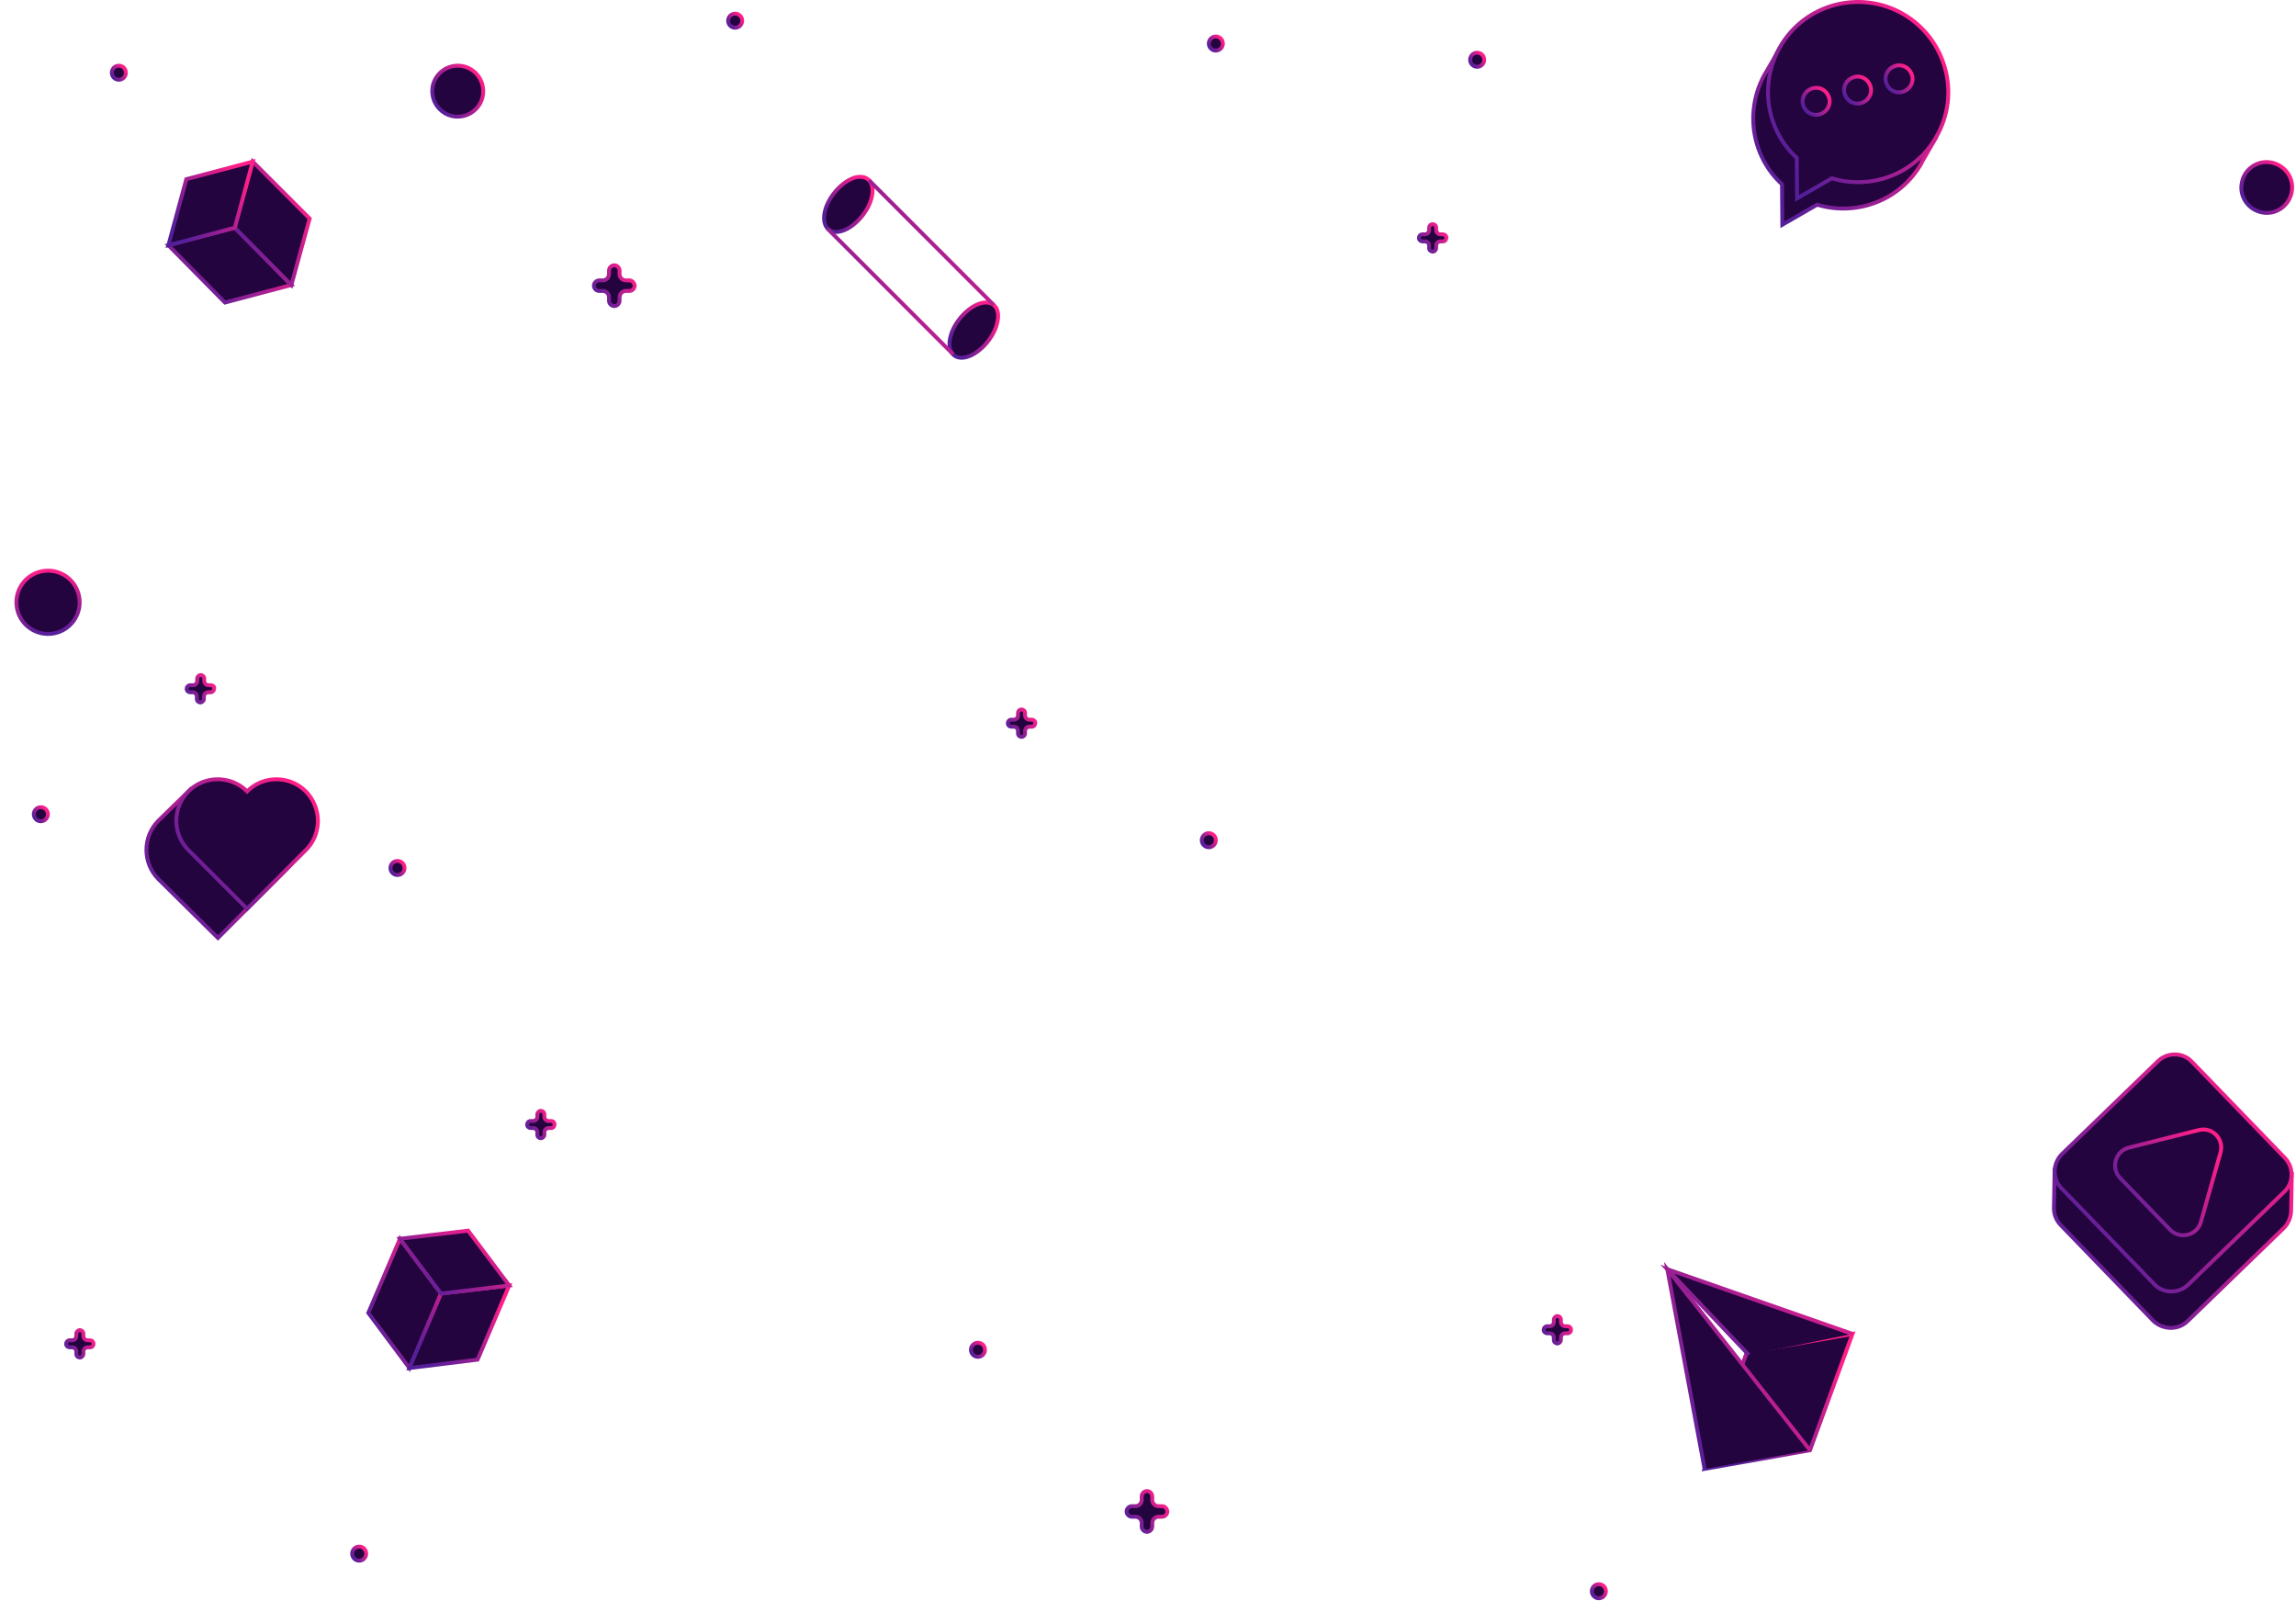 <?xml version="1.0" encoding="UTF-8"?> <svg xmlns="http://www.w3.org/2000/svg" width="1176" height="820" viewBox="0 0 1176 820" fill="none"> <path d="M1120.59 676.466L1169.72 628.953C1172.24 626.433 1173.5 623.014 1173.5 619.774L1173.86 601.237L1160 601.057L1122.39 562.363C1117.71 557.504 1109.79 557.324 1104.93 562.003L1066.42 599.437L1052.38 599.257L1052.02 617.975C1051.84 621.394 1052.92 624.634 1055.44 627.333L1102.95 676.466C1107.99 681.145 1115.73 681.325 1120.59 676.466Z" fill="#23043E" stroke="url(#paint0_linear)" stroke-width="2" stroke-miterlimit="10"></path> <path d="M1056.16 590.979L1105.29 543.466C1110.15 538.786 1118.07 538.786 1122.75 543.826L1170.26 592.958C1174.94 597.818 1174.94 605.737 1169.9 610.416L1120.77 657.929C1115.91 662.608 1107.99 662.608 1103.31 657.569L1055.8 608.436C1051.12 603.577 1051.3 595.838 1056.16 590.979Z" fill="#23043E" stroke="url(#paint1_linear)" stroke-width="2" stroke-miterlimit="10"></path> <path d="M1090.35 587.739L1126.17 578.741C1133.19 576.941 1139.31 583.42 1137.33 590.259L1127.25 625.894C1125.27 632.733 1116.63 634.892 1111.59 629.853L1085.85 603.217C1080.99 597.998 1083.51 589.539 1090.35 587.739Z" fill="#23043E" stroke="url(#paint2_linear)" stroke-width="2" stroke-miterlimit="10"></path> <path d="M967.086 20.586C948.728 10.147 926.412 13.567 912.014 27.605L911.114 25.625L904.455 37.143C904.275 37.323 904.275 37.503 904.095 37.683C893.297 56.76 897.256 80.157 912.734 94.375L912.914 115.072L930.731 104.813C950.888 110.932 973.385 102.653 984.183 83.576V83.396L991.022 71.518L988.862 71.698C993.722 52.261 985.263 31.024 967.086 20.586Z" fill="#23043E" stroke="url(#paint3_linear)" stroke-width="2" stroke-miterlimit="10"></path> <path d="M974.645 7.088C952.508 -5.51 924.252 2.048 911.654 24.185C900.856 43.262 904.815 66.659 920.293 80.877L920.473 101.574L938.29 91.315C958.447 97.434 980.944 89.156 991.742 70.078C1004.52 48.122 996.781 19.866 974.645 7.088Z" fill="#23043E" stroke="url(#paint4_linear)" stroke-width="2" stroke-miterlimit="10"></path> <path d="M936.85 50.101C937.93 53.701 935.77 57.48 931.991 58.56C928.391 59.64 924.612 57.48 923.532 53.701C922.452 50.101 924.612 46.322 928.391 45.242C931.991 44.162 935.77 46.322 936.85 50.101Z" fill="#23043E" stroke="url(#paint5_linear)" stroke-width="2" stroke-miterlimit="10"></path> <path d="M958.087 44.342C959.167 47.942 957.007 51.721 953.228 52.801C949.628 53.881 945.849 51.721 944.769 47.942C943.689 44.342 945.849 40.563 949.628 39.483C953.228 38.403 957.007 40.563 958.087 44.342Z" fill="#23043E" stroke="url(#paint6_linear)" stroke-width="2" stroke-miterlimit="10"></path> <path d="M979.324 38.583C980.404 42.182 978.244 45.962 974.465 47.042C970.865 48.122 967.086 45.962 966.006 42.182C964.926 38.583 967.086 34.804 970.865 33.724C974.465 32.644 978.244 34.804 979.324 38.583Z" fill="#23043E" stroke="url(#paint7_linear)" stroke-width="2" stroke-miterlimit="10"></path> <path d="M146.542 415.36C138.264 407.081 124.766 407.081 116.487 415.36C110.908 409.781 103.169 407.981 96.15 409.781L96.51 405.281L81.212 420.219C72.933 428.498 72.933 441.996 81.212 450.275L111.628 480.33L146.542 445.415C155.001 437.317 155.001 423.818 146.542 415.36Z" fill="#23043E" stroke="url(#paint8_linear)" stroke-width="2" stroke-miterlimit="10"></path> <path d="M156.621 405.281C148.342 397.003 134.844 397.003 126.565 405.281C118.287 397.003 104.789 397.003 96.51 405.281C88.231 413.56 88.231 427.058 96.51 435.337L126.565 465.392L156.621 435.337C164.9 427.238 164.9 413.74 156.621 405.281Z" fill="#23043E" stroke="url(#paint9_linear)" stroke-width="2" stroke-miterlimit="10"></path> <path d="M247.507 46.414C247.687 53.613 241.928 59.552 234.729 59.732C227.53 59.912 221.591 54.153 221.411 46.954C221.231 39.755 226.991 33.816 234.189 33.636C241.388 33.456 247.327 39.215 247.507 46.414Z" fill="#23043E" stroke="url(#paint10_linear)" stroke-width="2" stroke-miterlimit="10"></path> <path d="M1163.81 83.33C1170.83 84.95 1175.33 91.789 1173.71 98.808C1172.09 105.827 1165.25 110.326 1158.23 108.707C1151.21 107.087 1146.71 100.248 1148.33 93.229C1149.77 86.21 1156.79 81.711 1163.81 83.33Z" fill="#23043E" stroke="url(#paint11_linear)" stroke-width="2" stroke-miterlimit="10"></path> <path d="M37.756 317.909C42.981 310.648 41.331 300.526 34.07 295.301C26.808 290.075 16.686 291.726 11.461 298.987C6.236 306.248 7.886 316.371 15.148 321.596C22.409 326.821 32.531 325.17 37.756 317.909Z" fill="#23043E" stroke="url(#paint12_linear)" stroke-width="2" stroke-miterlimit="10"></path> <path d="M739.015 120.023H737.755C736.495 120.023 735.595 118.943 735.595 117.863V116.603C735.595 115.524 734.695 114.804 733.796 114.804C732.716 114.804 731.996 115.704 731.996 116.603V117.863C731.996 119.123 730.916 120.023 729.836 120.023H728.576C727.497 120.023 726.777 120.923 726.777 121.823C726.777 122.903 727.676 123.622 728.576 123.622H729.836C731.096 123.622 731.996 124.702 731.996 125.782V127.042C731.996 128.122 732.896 128.842 733.796 128.842C734.875 128.842 735.595 127.942 735.595 127.042V125.782C735.595 124.522 736.675 123.622 737.755 123.622H739.015C740.095 123.622 740.815 122.723 740.815 121.823C740.994 120.923 740.095 120.023 739.015 120.023Z" fill="#23043E" stroke="url(#paint13_linear)" stroke-width="2" stroke-miterlimit="10"></path> <path d="M282.242 574.096H280.983C279.723 574.096 278.823 573.016 278.823 571.936V570.677C278.823 569.597 277.923 568.877 277.023 568.877C276.123 568.877 275.223 569.777 275.223 570.677V571.936C275.223 573.196 274.144 574.096 273.064 574.096H271.804C270.724 574.096 270.004 574.996 270.004 575.896C270.004 576.976 270.904 577.696 271.804 577.696H273.064C274.324 577.696 275.223 578.775 275.223 579.855V581.115C275.223 582.195 276.123 582.915 277.023 582.915C277.923 582.915 278.823 582.015 278.823 581.115V579.855C278.823 578.595 279.903 577.696 280.983 577.696H282.242C283.322 577.696 284.042 576.796 284.042 575.896C284.042 574.816 283.322 574.096 282.242 574.096Z" fill="#23043E" stroke="url(#paint14_linear)" stroke-width="2" stroke-miterlimit="10"></path> <path d="M108.028 350.929H106.768C105.509 350.929 104.609 349.849 104.609 348.77V347.51C104.609 346.43 103.709 345.71 102.809 345.71C101.909 345.71 101.009 346.61 101.009 347.51V348.77C101.009 350.029 99.93 350.929 98.85 350.929H97.41C96.33 350.929 95.61 351.829 95.61 352.729C95.61 353.809 96.51 354.529 97.41 354.529H98.67C99.93 354.529 100.829 355.609 100.829 356.688V357.948C100.829 359.028 101.729 359.748 102.629 359.748C103.529 359.748 104.429 358.848 104.429 357.948V356.688C104.429 355.429 105.509 354.529 106.588 354.529H107.848C108.928 354.529 109.648 353.629 109.648 352.729C110.008 351.829 109.108 350.929 108.028 350.929Z" fill="#23043E" stroke="url(#paint15_linear)" stroke-width="2" stroke-miterlimit="10"></path> <path d="M528.446 368.566H527.186C525.926 368.566 525.026 367.487 525.026 366.407V365.147C525.026 364.067 524.127 363.347 523.227 363.347C522.147 363.347 521.427 364.247 521.427 365.147V366.407C521.427 367.667 520.347 368.566 519.267 368.566H518.007C516.928 368.566 516.208 369.466 516.208 370.366C516.208 371.446 517.108 372.166 518.007 372.166H519.267C520.527 372.166 521.427 373.246 521.427 374.326V375.585C521.427 376.665 522.327 377.385 523.227 377.385C524.307 377.385 525.026 376.485 525.026 375.585V374.326C525.026 373.066 526.106 372.166 527.186 372.166H528.446C529.526 372.166 530.246 371.266 530.246 370.366C530.426 369.466 529.526 368.566 528.446 368.566Z" fill="#23043E" stroke="url(#paint16_linear)" stroke-width="2" stroke-miterlimit="10"></path> <path d="M46.117 686.4H44.858C43.598 686.4 42.698 685.32 42.698 684.24V682.98C42.698 681.9 41.798 681.18 40.898 681.18C39.998 681.18 39.098 682.08 39.098 682.98V684.24C39.098 685.5 38.019 686.4 36.939 686.4H35.679C34.599 686.4 33.879 687.3 33.879 688.199C33.879 689.279 34.779 689.999 35.679 689.999H36.939C38.199 689.999 39.098 691.079 39.098 692.159V693.419C39.098 694.498 39.998 695.218 40.898 695.218C41.798 695.218 42.698 694.318 42.698 693.419V692.159C42.698 690.899 43.778 689.999 44.858 689.999H46.117C47.197 689.999 47.917 689.099 47.917 688.199C47.917 687.3 47.197 686.4 46.117 686.4Z" fill="#23043E" stroke="url(#paint17_linear)" stroke-width="2" stroke-miterlimit="10"></path> <path d="M802.905 679.201H801.646C800.386 679.201 799.486 678.121 799.486 677.041V675.781C799.486 674.701 798.586 673.981 797.686 673.981C796.786 673.981 795.886 674.881 795.886 675.781V677.041C795.886 678.301 794.807 679.201 793.727 679.201H792.467C791.387 679.201 790.667 680.101 790.667 681C790.667 682.08 791.567 682.8 792.467 682.8H793.727C794.987 682.8 795.886 683.88 795.886 684.96V686.22C795.886 687.299 796.786 688.019 797.686 688.019C798.586 688.019 799.486 687.119 799.486 686.22V684.96C799.486 683.7 800.566 682.8 801.646 682.8H802.905C803.985 682.8 804.705 681.9 804.705 681C804.705 680.101 803.985 679.201 802.905 679.201Z" fill="#23043E" stroke="url(#paint18_linear)" stroke-width="2" stroke-miterlimit="10"></path> <path d="M322.377 143.6H320.577C318.777 143.6 317.337 142.16 317.337 140.361V138.561C317.337 137.121 316.077 135.861 314.638 135.861C313.198 135.861 311.938 137.121 311.938 138.561V140.361C311.938 142.16 310.498 143.6 308.699 143.6H306.899C305.459 143.6 304.199 144.86 304.199 146.3C304.199 147.74 305.459 148.999 306.899 148.999H308.699C310.498 148.999 311.938 150.439 311.938 152.239V154.039C311.938 155.478 313.198 156.738 314.638 156.738C316.077 156.738 317.337 155.478 317.337 154.039V152.239C317.337 150.439 318.777 148.999 320.577 148.999H322.377C323.816 148.999 325.076 147.74 325.076 146.3C324.896 144.86 323.816 143.6 322.377 143.6Z" fill="#23043E" stroke="url(#paint19_linear)" stroke-width="2" stroke-miterlimit="10"></path> <path d="M595.216 771.347H593.416C591.617 771.347 590.177 769.907 590.177 768.107V766.308C590.177 764.868 588.917 763.608 587.477 763.608C586.037 763.608 584.778 764.868 584.778 766.308V768.107C584.778 769.907 583.338 771.347 581.538 771.347H579.738C578.299 771.347 577.039 772.607 577.039 774.046C577.039 775.486 578.299 776.746 579.738 776.746H581.538C583.338 776.746 584.778 778.186 584.778 779.985V781.785C584.778 783.225 586.037 784.485 587.477 784.485C588.917 784.485 590.177 783.225 590.177 781.785V779.985C590.177 778.186 591.617 776.746 593.416 776.746H595.216C596.656 776.746 597.916 775.486 597.916 774.046C597.736 772.607 596.656 771.347 595.216 771.347Z" fill="#23043E" stroke="url(#paint20_linear)" stroke-width="2" stroke-miterlimit="10"></path> <path d="M204.854 634.387L225.911 662.463L209.713 700.618L188.656 672.362L204.854 634.387Z" fill="#23043E" stroke="url(#paint21_linear)" stroke-width="2" stroke-miterlimit="10"></path> <path d="M260.826 658.324L225.911 662.463L209.713 700.618L244.628 696.298L260.826 658.324Z" fill="#23043E" stroke="url(#paint22_linear)" stroke-width="2" stroke-miterlimit="10"></path> <path d="M204.854 634.387L239.769 630.248L260.825 658.324L225.911 662.463L204.854 634.387Z" fill="#23043E" stroke="url(#paint23_linear)" stroke-width="2" stroke-miterlimit="10"></path> <path d="M86.251 125.603L120.266 116.604L149.242 145.94L115.227 154.938L86.251 125.603Z" fill="#23043E" stroke="url(#paint24_linear)" stroke-width="2" stroke-miterlimit="10"></path> <path d="M129.445 82.769L120.266 116.604L149.242 145.94L158.601 111.925L129.445 82.769Z" fill="#23043E" stroke="url(#paint25_linear)" stroke-width="2" stroke-miterlimit="10"></path> <path d="M86.251 125.603L95.43 91.768L129.445 82.769L120.266 116.604L86.251 125.603Z" fill="#23043E" stroke="url(#paint26_linear)" stroke-width="2" stroke-miterlimit="10"></path> <path d="M446.378 101.486C444.398 109.045 437.379 116.604 430.9 118.403C424.421 120.203 420.642 115.524 422.622 107.785C424.601 100.226 431.62 92.667 438.099 90.867C444.758 89.248 448.358 93.927 446.378 101.486Z" fill="#23043E" stroke="url(#paint27_linear)" stroke-width="2" stroke-miterlimit="10"></path> <path d="M510.629 165.917C508.649 173.476 501.63 181.034 495.151 182.834C488.672 184.634 484.892 179.955 486.872 172.216C488.852 164.657 495.871 157.098 502.35 155.298C509.009 153.498 512.788 158.178 510.629 165.917Z" fill="#23043E" stroke="url(#paint28_linear)" stroke-width="2" stroke-miterlimit="10"></path> <path d="M423.881 117.144L488.132 181.394" stroke="url(#paint29_linear)" stroke-width="2" stroke-miterlimit="10"></path> <path d="M509.009 156.198L445.118 92.307" stroke="url(#paint30_linear)" stroke-width="2" stroke-miterlimit="10"></path> <path d="M927.069 742.686L873.077 752.225L894.674 692.654L948.846 683.115L927.069 742.686Z" fill="#23043E" stroke="url(#paint31_linear)" stroke-width="2" stroke-miterlimit="10"></path> <path d="M927.069 742.686L854 650L873.077 752.225" fill="#23043E"></path> <path d="M927.069 742.686L854 650L873.077 752.225" stroke="url(#paint32_linear)" stroke-width="2" stroke-miterlimit="10"></path> <path d="M948.846 683.115L854 650L895.754 693.913" fill="#23043E"></path> <path d="M948.846 683.115L854 650L895.754 693.913" stroke="url(#paint33_linear)" stroke-width="2" stroke-miterlimit="10"></path> <path d="M622.752 25.897C624.74 25.897 626.352 24.286 626.352 22.298C626.352 20.31 624.74 18.698 622.752 18.698C620.764 18.698 619.153 20.31 619.153 22.298C619.153 24.286 620.764 25.897 622.752 25.897Z" fill="#23043E" stroke="url(#paint34_linear)" stroke-width="2" stroke-miterlimit="10"></path> <path d="M60.875 40.835C62.863 40.835 64.475 39.224 64.475 37.236C64.475 35.248 62.863 33.636 60.875 33.636C58.887 33.636 57.276 35.248 57.276 37.236C57.276 39.224 58.887 40.835 60.875 40.835Z" fill="#23043E" stroke="url(#paint35_linear)" stroke-width="2" stroke-miterlimit="10"></path> <path d="M183.977 799.243C185.965 799.243 187.576 797.631 187.576 795.643C187.576 793.655 185.965 792.044 183.977 792.044C181.989 792.044 180.377 793.655 180.377 795.643C180.377 797.631 181.989 799.243 183.977 799.243Z" fill="#23043E" stroke="url(#paint36_linear)" stroke-width="2" stroke-miterlimit="10"></path> <path d="M818.923 818.5C820.911 818.5 822.523 816.888 822.523 814.9C822.523 812.912 820.911 811.301 818.923 811.301C816.935 811.301 815.324 812.912 815.324 814.9C815.324 816.888 816.935 818.5 818.923 818.5Z" fill="#23043E" stroke="url(#paint37_linear)" stroke-width="2" stroke-miterlimit="10"></path> <path d="M500.91 694.858C502.898 694.858 504.509 693.247 504.509 691.259C504.509 689.271 502.898 687.659 500.91 687.659C498.922 687.659 497.311 689.271 497.311 691.259C497.311 693.247 498.922 694.858 500.91 694.858Z" fill="#23043E" stroke="url(#paint38_linear)" stroke-width="2" stroke-miterlimit="10"></path> <path d="M619.153 433.897C621.141 433.897 622.752 432.285 622.752 430.297C622.752 428.309 621.141 426.698 619.153 426.698C617.165 426.698 615.553 428.309 615.553 430.297C615.553 432.285 617.165 433.897 619.153 433.897Z" fill="#23043E" stroke="url(#paint39_linear)" stroke-width="2" stroke-miterlimit="10"></path> <path d="M756.599 34.199C758.587 34.199 760.199 32.587 760.199 30.599C760.199 28.611 758.587 27 756.599 27C754.612 27 753 28.611 753 30.599C753 32.587 754.612 34.199 756.599 34.199Z" fill="#23043E" stroke="url(#paint40_linear)" stroke-width="2" stroke-miterlimit="10"></path> <path d="M376.548 14.199C378.536 14.199 380.148 12.587 380.148 10.6C380.148 8.612 378.536 7 376.548 7C374.561 7 372.949 8.612 372.949 10.6C372.949 12.587 374.561 14.199 376.548 14.199Z" fill="#23043E" stroke="url(#paint41_linear)" stroke-width="2" stroke-miterlimit="10"></path> <path d="M203.594 448.115C205.582 448.115 207.194 446.503 207.194 444.515C207.194 442.528 205.582 440.916 203.594 440.916C201.606 440.916 199.995 442.528 199.995 444.515C199.995 446.503 201.606 448.115 203.594 448.115Z" fill="#23043E" stroke="url(#paint42_linear)" stroke-width="2" stroke-miterlimit="10"></path> <path d="M20.921 420.579C22.909 420.579 24.52 418.967 24.52 416.979C24.52 414.991 22.909 413.38 20.921 413.38C18.933 413.38 17.322 414.991 17.322 416.979C17.322 418.967 18.933 420.579 20.921 420.579Z" fill="#23043E" stroke="url(#paint43_linear)" stroke-width="2" stroke-miterlimit="10"></path> <defs> <linearGradient id="paint0_linear" x1="1064.77" y1="656.213" x2="1160.77" y2="581.895" gradientUnits="userSpaceOnUse"> <stop stop-color="#561F9A"></stop> <stop offset="1" stop-color="#FF1F89"></stop> </linearGradient> <linearGradient id="paint1_linear" x1="1065.11" y1="637.574" x2="1160.98" y2="563.655" gradientUnits="userSpaceOnUse"> <stop stop-color="#561F9A"></stop> <stop offset="1" stop-color="#FF1F89"></stop> </linearGradient> <linearGradient id="paint2_linear" x1="1089.03" y1="621.986" x2="1131.86" y2="588.826" gradientUnits="userSpaceOnUse"> <stop stop-color="#561F9A"></stop> <stop offset="1" stop-color="#FF1F89"></stop> </linearGradient> <linearGradient id="paint3_linear" x1="907.746" y1="95.337" x2="985.405" y2="39.923" gradientUnits="userSpaceOnUse"> <stop stop-color="#561F9A"></stop> <stop offset="1" stop-color="#FF1F89"></stop> </linearGradient> <linearGradient id="paint4_linear" x1="915.235" y1="81.838" x2="992.712" y2="26.956" gradientUnits="userSpaceOnUse"> <stop stop-color="#561F9A"></stop> <stop offset="1" stop-color="#FF1F89"></stop> </linearGradient> <linearGradient id="paint5_linear" x1="924.708" y1="56.115" x2="935.666" y2="47.662" gradientUnits="userSpaceOnUse"> <stop stop-color="#561F9A"></stop> <stop offset="1" stop-color="#FF1F89"></stop> </linearGradient> <linearGradient id="paint6_linear" x1="945.945" y1="50.357" x2="956.903" y2="41.903" gradientUnits="userSpaceOnUse"> <stop stop-color="#561F9A"></stop> <stop offset="1" stop-color="#FF1F89"></stop> </linearGradient> <linearGradient id="paint7_linear" x1="967.182" y1="44.597" x2="978.14" y2="36.144" gradientUnits="userSpaceOnUse"> <stop stop-color="#561F9A"></stop> <stop offset="1" stop-color="#FF1F89"></stop> </linearGradient> <linearGradient id="paint8_linear" x1="83.163" y1="465.604" x2="142.962" y2="417.729" gradientUnits="userSpaceOnUse"> <stop stop-color="#561F9A"></stop> <stop offset="1" stop-color="#FF1F89"></stop> </linearGradient> <linearGradient id="paint9_linear" x1="97.9" y1="452.379" x2="151.283" y2="407.34" gradientUnits="userSpaceOnUse"> <stop stop-color="#561F9A"></stop> <stop offset="1" stop-color="#FF1F89"></stop> </linearGradient> <linearGradient id="paint10_linear" x1="224.142" y1="54.614" x2="244.761" y2="38.708" gradientUnits="userSpaceOnUse"> <stop stop-color="#561F9A"></stop> <stop offset="1" stop-color="#FF1F89"></stop> </linearGradient> <linearGradient id="paint11_linear" x1="1150.73" y1="103.928" x2="1171.29" y2="88.063" gradientUnits="userSpaceOnUse"> <stop stop-color="#561F9A"></stop> <stop offset="1" stop-color="#FF1F89"></stop> </linearGradient> <linearGradient id="paint12_linear" x1="25.118" y1="324.589" x2="24.041" y2="292.29" gradientUnits="userSpaceOnUse"> <stop stop-color="#561F9A"></stop> <stop offset="1" stop-color="#FF1F89"></stop> </linearGradient> <linearGradient id="paint13_linear" x1="728.25" y1="126.087" x2="739.342" y2="117.516" gradientUnits="userSpaceOnUse"> <stop stop-color="#561F9A"></stop> <stop offset="1" stop-color="#FF1F89"></stop> </linearGradient> <linearGradient id="paint14_linear" x1="271.475" y1="580.16" x2="282.563" y2="571.607" gradientUnits="userSpaceOnUse"> <stop stop-color="#561F9A"></stop> <stop offset="1" stop-color="#FF1F89"></stop> </linearGradient> <linearGradient id="paint15_linear" x1="97.089" y1="356.993" x2="108.193" y2="348.378" gradientUnits="userSpaceOnUse"> <stop stop-color="#561F9A"></stop> <stop offset="1" stop-color="#FF1F89"></stop> </linearGradient> <linearGradient id="paint16_linear" x1="517.681" y1="374.63" x2="528.773" y2="366.059" gradientUnits="userSpaceOnUse"> <stop stop-color="#561F9A"></stop> <stop offset="1" stop-color="#FF1F89"></stop> </linearGradient> <linearGradient id="paint17_linear" x1="35.35" y1="692.464" x2="46.438" y2="683.91" gradientUnits="userSpaceOnUse"> <stop stop-color="#561F9A"></stop> <stop offset="1" stop-color="#FF1F89"></stop> </linearGradient> <linearGradient id="paint18_linear" x1="792.138" y1="685.265" x2="803.226" y2="676.711" gradientUnits="userSpaceOnUse"> <stop stop-color="#561F9A"></stop> <stop offset="1" stop-color="#FF1F89"></stop> </linearGradient> <linearGradient id="paint19_linear" x1="306.387" y1="152.642" x2="322.876" y2="139.921" gradientUnits="userSpaceOnUse"> <stop stop-color="#561F9A"></stop> <stop offset="1" stop-color="#FF1F89"></stop> </linearGradient> <linearGradient id="paint20_linear" x1="579.226" y1="780.388" x2="595.716" y2="767.667" gradientUnits="userSpaceOnUse"> <stop stop-color="#561F9A"></stop> <stop offset="1" stop-color="#FF1F89"></stop> </linearGradient> <linearGradient id="paint21_linear" x1="192.56" y1="687.621" x2="232.059" y2="670.481" gradientUnits="userSpaceOnUse"> <stop stop-color="#561F9A"></stop> <stop offset="1" stop-color="#FF1F89"></stop> </linearGradient> <linearGradient id="paint22_linear" x1="215.068" y1="692.319" x2="249.52" y2="660.199" gradientUnits="userSpaceOnUse"> <stop stop-color="#561F9A"></stop> <stop offset="1" stop-color="#FF1F89"></stop> </linearGradient> <linearGradient id="paint23_linear" x1="210.718" y1="656.142" x2="235.935" y2="622.342" gradientUnits="userSpaceOnUse"> <stop stop-color="#561F9A"></stop> <stop offset="1" stop-color="#FF1F89"></stop> </linearGradient> <linearGradient id="paint24_linear" x1="92.851" y1="147.416" x2="123.295" y2="108.825" gradientUnits="userSpaceOnUse"> <stop stop-color="#561F9A"></stop> <stop offset="1" stop-color="#FF1F89"></stop> </linearGradient> <linearGradient id="paint25_linear" x1="124.283" y1="133.544" x2="163.899" y2="114.998" gradientUnits="userSpaceOnUse"> <stop stop-color="#561F9A"></stop> <stop offset="1" stop-color="#FF1F89"></stop> </linearGradient> <linearGradient id="paint26_linear" x1="90.777" y1="117.198" x2="124.68" y2="90.823" gradientUnits="userSpaceOnUse"> <stop stop-color="#561F9A"></stop> <stop offset="1" stop-color="#FF1F89"></stop> </linearGradient> <linearGradient id="paint27_linear" x1="424.696" y1="113.246" x2="446.12" y2="98.717" gradientUnits="userSpaceOnUse"> <stop stop-color="#561F9A"></stop> <stop offset="1" stop-color="#FF1F89"></stop> </linearGradient> <linearGradient id="paint28_linear" x1="488.953" y1="177.665" x2="510.43" y2="163.094" gradientUnits="userSpaceOnUse"> <stop stop-color="#561F9A"></stop> <stop offset="1" stop-color="#FF1F89"></stop> </linearGradient> <linearGradient id="paint29_linear" x1="430.613" y1="168.786" x2="481.361" y2="129.637" gradientUnits="userSpaceOnUse"> <stop stop-color="#561F9A"></stop> <stop offset="1" stop-color="#FF1F89"></stop> </linearGradient> <linearGradient id="paint30_linear" x1="451.812" y1="143.661" x2="502.276" y2="104.73" gradientUnits="userSpaceOnUse"> <stop stop-color="#561F9A"></stop> <stop offset="1" stop-color="#FF1F89"></stop> </linearGradient> <linearGradient id="paint31_linear" x1="881.016" y1="738.664" x2="936.668" y2="691.594" gradientUnits="userSpaceOnUse"> <stop stop-color="#561F9A"></stop> <stop offset="1" stop-color="#FF1F89"></stop> </linearGradient> <linearGradient id="paint32_linear" x1="861.656" y1="732.166" x2="932.251" y2="693.238" gradientUnits="userSpaceOnUse"> <stop stop-color="#561F9A"></stop> <stop offset="1" stop-color="#FF1F89"></stop> </linearGradient> <linearGradient id="paint33_linear" x1="863.937" y1="685.296" x2="895.582" y2="632.57" gradientUnits="userSpaceOnUse"> <stop stop-color="#561F9A"></stop> <stop offset="1" stop-color="#FF1F89"></stop> </linearGradient> <linearGradient id="paint34_linear" x1="619.907" y1="24.485" x2="625.593" y2="20.098" gradientUnits="userSpaceOnUse"> <stop stop-color="#561F9A"></stop> <stop offset="1" stop-color="#FF1F89"></stop> </linearGradient> <linearGradient id="paint35_linear" x1="58.03" y1="39.422" x2="63.716" y2="35.036" gradientUnits="userSpaceOnUse"> <stop stop-color="#561F9A"></stop> <stop offset="1" stop-color="#FF1F89"></stop> </linearGradient> <linearGradient id="paint36_linear" x1="181.132" y1="797.83" x2="186.818" y2="793.444" gradientUnits="userSpaceOnUse"> <stop stop-color="#561F9A"></stop> <stop offset="1" stop-color="#FF1F89"></stop> </linearGradient> <linearGradient id="paint37_linear" x1="816.078" y1="817.087" x2="821.764" y2="812.701" gradientUnits="userSpaceOnUse"> <stop stop-color="#561F9A"></stop> <stop offset="1" stop-color="#FF1F89"></stop> </linearGradient> <linearGradient id="paint38_linear" x1="498.065" y1="693.445" x2="503.751" y2="689.059" gradientUnits="userSpaceOnUse"> <stop stop-color="#561F9A"></stop> <stop offset="1" stop-color="#FF1F89"></stop> </linearGradient> <linearGradient id="paint39_linear" x1="616.307" y1="432.484" x2="621.994" y2="428.098" gradientUnits="userSpaceOnUse"> <stop stop-color="#561F9A"></stop> <stop offset="1" stop-color="#FF1F89"></stop> </linearGradient> <linearGradient id="paint40_linear" x1="753.754" y1="32.786" x2="759.44" y2="28.4" gradientUnits="userSpaceOnUse"> <stop stop-color="#561F9A"></stop> <stop offset="1" stop-color="#FF1F89"></stop> </linearGradient> <linearGradient id="paint41_linear" x1="373.703" y1="12.786" x2="379.389" y2="8.4" gradientUnits="userSpaceOnUse"> <stop stop-color="#561F9A"></stop> <stop offset="1" stop-color="#FF1F89"></stop> </linearGradient> <linearGradient id="paint42_linear" x1="200.749" y1="446.702" x2="206.435" y2="442.316" gradientUnits="userSpaceOnUse"> <stop stop-color="#561F9A"></stop> <stop offset="1" stop-color="#FF1F89"></stop> </linearGradient> <linearGradient id="paint43_linear" x1="18.076" y1="419.166" x2="23.762" y2="414.78" gradientUnits="userSpaceOnUse"> <stop stop-color="#561F9A"></stop> <stop offset="1" stop-color="#FF1F89"></stop> </linearGradient> </defs> </svg> 